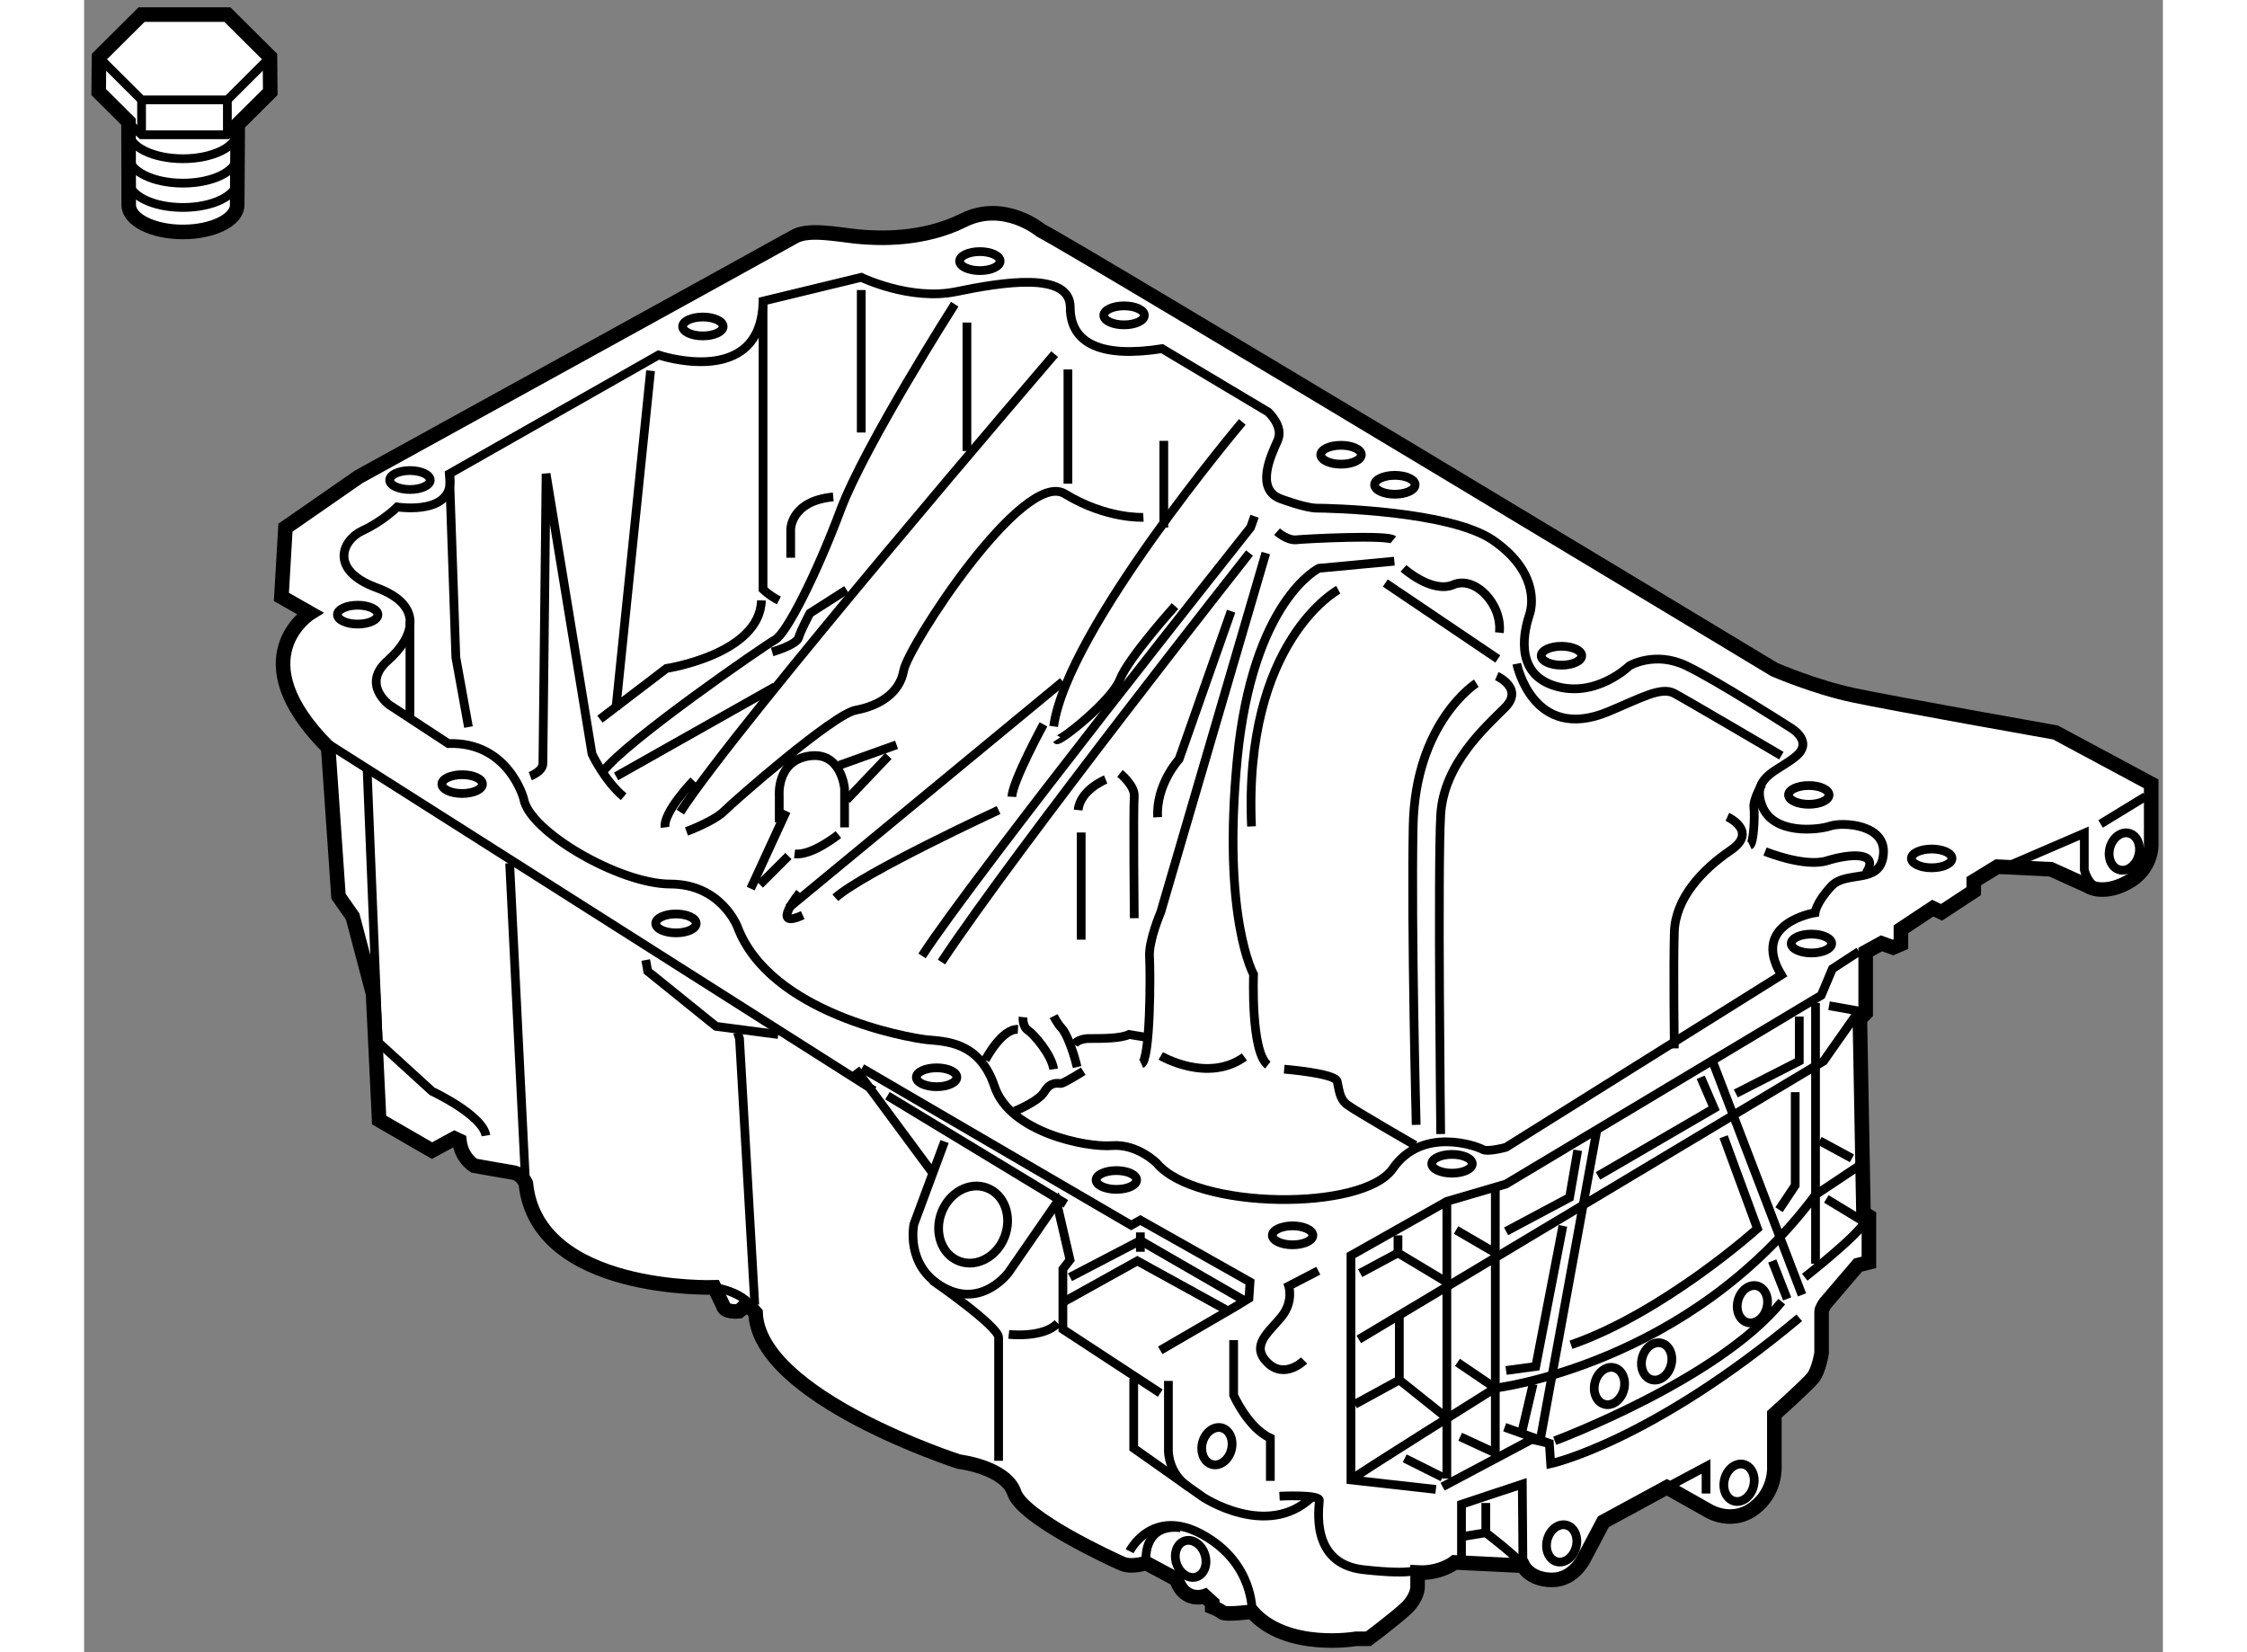 <?xml version="1.0" encoding="utf-8"?>
<!-- Generator: Adobe Illustrator 15.1.0, SVG Export Plug-In . SVG Version: 6.00 Build 0)  -->
<!DOCTYPE svg PUBLIC "-//W3C//DTD SVG 1.1//EN" "http://www.w3.org/Graphics/SVG/1.1/DTD/svg11.dtd">
<svg version="1.1" xmlns="http://www.w3.org/2000/svg" xmlns:xlink="http://www.w3.org/1999/xlink" x="0px" y="0px" width="244.8px"
	 height="180px" viewBox="142.564 106.354 71.311 56.678" enable-background="new 0 0 244.8 180" xml:space="preserve">
	
<rect x="142.564" y="106.354" width="71.311" height="56.678" fill="#808080" stroke="none"/>
	
<g><path fill="#FFFFFF" stroke="#000000" stroke-width="0.5" d="M155.438,145.486c0.069,0.602,0.503,0.855,0.503,0.855
			s0.977,0.178,1.337,0.234c0.299,0.047,0.439,0.371,0.439,0.371c0.371,3.779,6.466,3.57,6.466,3.57l0.302,0.627
			c0.045,0.252,0.544,0.193,0.544,0.193s0.13-0.104,0.199-0.193c0.069-0.094,0.37,0.252,0.37,0.252c0.115,2.898,6.978,5.1,6.978,5.1
			s1.597,0.186,1.897,1.066c0.302,0.879,3.381,2.297,3.706,2.436c0.324,0.139,0.813-0.025,0.813-0.025l1.042,0.559
			c0.277,0.834,0.975,0.578,0.975,0.578l0.254,0.232v0.139c0,0,0.231,0.092,0.347,0.186c0.117,0.094,1.021-0.023,1.021-0.023
			c1.183,1.344,3.571,0.928,3.571,0.928h0.416c0,0,0.903-0.672,1.298-1.043c0.392-0.371,0.392-0.719,0.392-0.719v-0.51
			c0.789,0.045,1.276-0.348,1.276-0.348l2.341,0.115c0,0,0.233,0.486,0.998,0.486c0.764,0,1.109-0.766,1.109-0.766l0.65-1.229
			l2.178-1.182l1.438,0.811c0,0,0.789,0.488,1.554-0.09c0.763-0.578,0.695-1.439,0.695-1.439v-1.783c0,0,1.112-0.996,1.32-1.252
			c0.208-0.254,0.301-0.855,0.301-0.855s0-1.301,0-1.416c0-0.117,0.139-0.301,0.139-0.301l1.111-1.299l0.373-0.092v-1.576
			l-0.187-0.117l-0.123-6.658l0.199-0.201v-2.094l0.542-0.299l0.396,0.143l0.271-0.115v-0.51l1.092-0.725l0.3,0.143l1.106-0.725
			v-0.342l0.811-0.498l1.836,0.088l1.252,0.566c0,0,0.483,0.355,1.35-0.1c0.867-0.453,0.839-1.293,0.839-1.293v-2.102l-3.283-1.762
			c0,0-5.601-0.994-6.936-1.279c-1.337-0.283-2.713-0.881-2.713-0.881s-23.714-14.311-25.161-15.063c0,0-1.257-1.049-2.654-0.348
			c-1.396,0.697-2.932,0.627-3.63,0.559c-0.699-0.07-1.677-0.281-2.166,0c-0.488,0.279-14.945,8.24-14.945,8.24l-2.516,1.746
			l-0.139,2.375l0.978,0.557c0,0-2.444,1.539,0.628,4.611l0.352,5.1l0.487,0.697l0.7,2.654l0.208,4.328l1.815,1.047l0.77-0.418
			L155.438,145.486z"></path><path fill="none" stroke="#000000" stroke-width="0.3" d="M183.626,123.471c0,0,0.838,0.314,1.224,0.314s4.577,0.088,6.046,1.102
			c1.471,1.014,1.389,2.131,1.25,2.553c-0.141,0.42-0.594,1.994,0.869,2.443c1.413,0.436,2.559-0.688,2.559-0.688
			s0.873-0.523,1.959,0c1.086,0.525,3.534,2.1,3.534,2.1s0.841,0.455,0.245,0.982c-0.594,0.523-1.575,0.697-1.189,1.711
			c0.383,1.018,1.924,0.842,2.342,0.701c0.423-0.139,1.927-0.07,1.822,0.979c-0.104,1.051-1.261,0.527-1.785,1.086
			c-0.524,0.561-0.56,0.91-0.56,0.91s-2.238,0.352-1.154,2.135l-9.447,5.912c0,0-0.631,0.176-0.807,0.072
			c-0.173-0.105-2.063-0.807-3.079,0.662c-1.014,1.471-6.767,1.414-8.097-0.193c0,0-0.666-0.668-1.541-0.598
			c-0.873,0.07-3.499-0.455-4.021-2.029c-0.526-1.572-1.714-1.539-2.345-1.607c-0.631-0.072-5.354-0.898-6.475-3.871
			c0,0-0.555-1.467-2.306-1.467c-1.748,0-4.854-1.813-5.028-2.932c0,0-0.519-1.957-2.583-1.887l-2.024-1.326
			c0,0-0.977-0.707-0.054-1.521s1.248-1.9-0.382-2.498c-1.629-0.598-1.193-1.629-0.489-1.957c0.708-0.324,1.196-0.814,1.196-0.814
			s2.064,0.328,1.792-1.139l7.172-4.074c0,0,3.529,1.193,3.584-1.848l3.369-0.816c0,0,1.684,0.816,3.259,0.49
			c1.575-0.324,3.911-0.707,3.911,0.541c0,1.252,1.086,1.74,3.15,1.416l3.639,2.172c0,0,0.544,0.488,0.327,0.977
			C183.29,121.953,182.711,123.143,183.626,123.471z"></path><line fill="none" stroke="#000000" stroke-width="0.3" x1="172.848" y1="117.418" x2="172.848" y2="121.826"></line><path fill="none" stroke="#000000" stroke-width="0.3" d="M172.43,116.789c0,0-3.079,4.826-3.92,7.066
			c-0.839,2.24-1.854,4.232-2.24,4.443c-0.384,0.211-5.097,3.467-5.902,4.518"></path><line fill="none" stroke="#000000" stroke-width="0.3" x1="160.813" y1="132.988" x2="166.27" y2="129.908"></line><path fill="none" stroke="#000000" stroke-width="0.3" d="M166.165,128.719c0,0,0.841-0.244,0.91-0.488
			c0.069-0.246,0.386-0.84,0.386-0.84l1.259-0.805"></path><path fill="none" stroke="#000000" stroke-width="0.3" d="M175.857,118.502c0,0-10.882,12.668-12.841,15.711"></path><path fill="none" stroke="#000000" stroke-width="0.3" d="M163.472,133.129c0,0-1.051,1.084-0.979,1.607"></path><path fill="none" stroke="#000000" stroke-width="0.3" d="M163.228,134.877c0,0,0.944-0.348,1.293-0.699
			c0.352-0.352,3.744-3.324,4.514-3.463c0.771-0.141,1.506-0.561,1.646-1.365c0.139-0.807,4.094-6.93,5.528-6.055
			c1.435,0.877,2.693,0.805,2.693,0.805"></path><line fill="none" stroke="#000000" stroke-width="0.3" x1="176.313" y1="119.027" x2="176.313" y2="122.947"></line><line fill="none" stroke="#000000" stroke-width="0.3" x1="179.602" y1="121.477" x2="179.602" y2="124.451"></line><line fill="none" stroke="#000000" stroke-width="0.3" x1="166.655" y1="134.178" x2="165.431" y2="136.838"></line><line fill="none" stroke="#000000" stroke-width="0.3" x1="168.476" y1="132.604" x2="170.434" y2="131.904"></line><path fill="none" stroke="#000000" stroke-width="0.3" d="M166.41,134.563v-0.91c0,0-0.104-1.189,1.015-1.363
			c1.12-0.176,1.226,1.119,1.226,1.119v1.328"></path><line fill="none" stroke="#000000" stroke-width="0.3" x1="170.154" y1="132.289" x2="168.72" y2="133.795"></line><path fill="none" stroke="#000000" stroke-width="0.3" d="M168.44,134.984c0,0-0.91,0.734-1.504,0.662"></path><line fill="none" stroke="#000000" stroke-width="0.3" x1="166.725" y1="135.719" x2="165.745" y2="136.697"></line><line fill="none" stroke="#000000" stroke-width="0.3" x1="166.725" y1="137.502" x2="176.137" y2="129.734"></line><path fill="none" stroke="#000000" stroke-width="0.3" d="M182.295,120.828c0,0-6.017,7.121-6.472,10.445"></path><path fill="none" stroke="#000000" stroke-width="0.3" d="M179.987,127.146c0,0-1.609,1.783-1.89,2.518
			c-0.281,0.734-2.1,2.17-2.169,2.064"></path><path fill="none" stroke="#000000" stroke-width="0.3" d="M175.474,131.203c0,0-1.051,1.926-1.085,2.484"></path><path fill="none" stroke="#000000" stroke-width="0.3" d="M173.934,134.143c0,0-4.617,2.135-5.6,3.008"></path><path fill="none" stroke="#000000" stroke-width="0.3" d="M167.112,136.977c0,0-1.051,1.295,0.104,0.77"></path><path fill="none" stroke="#000000" stroke-width="0.3" d="M182.716,124.064l-0.139,0.387c0,0-9.482,11.932-11.268,14.695"></path><path fill="none" stroke="#000000" stroke-width="0.3" d="M182.542,125.326c0,0-7.978,10.113-10.567,14.029"></path><path fill="none" stroke="#000000" stroke-width="0.3" d="M178.098,132.885c0,0,0.524,0.418,0.49,0.803
			c-0.035,0.387,0,4.164,0,4.164"></path><path fill="none" stroke="#000000" stroke-width="0.3" d="M177.608,133.094c0,0-0.875,0.35-0.944,1.049"></path><line fill="none" stroke="#000000" stroke-width="0.3" x1="176.768" y1="134.912" x2="176.768" y2="138.588"></line><path fill="none" stroke="#000000" stroke-width="0.3" d="M187.511,125.605l-2.589,0.244c0,0-2.273,1.086-2.8,6.545
			c-0.524,5.457,0.559,7.383,0.559,7.383s-0.104,2.658,0.49,3.113"></path><path fill="none" stroke="#000000" stroke-width="0.3" d="M191.025,129.547c0,0,0.944,0.418,0.279,1.084
			c-0.665,0.664-2.1,1.926-2.203,3.674c-0.106,1.75,0,10.951,0,10.951"></path><path fill="none" stroke="#000000" stroke-width="0.3" d="M174.495,144.465c0,0,0.804-0.316,1.014-0.664
			c0.21-0.352,0.455-0.279,0.559-0.279c0.106,0,0.771-0.422,0.771-0.422"></path><path fill="none" stroke="#000000" stroke-width="0.3" d="M176.525,142.191c0,0,0.104-0.211,0.524-0.211
			c0.418,0,1.083,0.002,1.362-0.139l0.631,0.104"></path><path fill="none" stroke="#000000" stroke-width="0.3" d="M179.498,142.576c0,0,1.607,0.945,2.869,0.035"></path><path fill="none" stroke="#000000" stroke-width="0.3" d="M183.731,143.031c0,0,1.749,0.139,1.818,0.418
			c0.071,0.281,0.069,0.596,0.351,0.807c0.28,0.209,2.325,1.387,2.325,1.387"></path><path fill="none" stroke="#000000" stroke-width="0.3" d="M185.587,126.586c0,0-3.255,1.75-2.976,8.117"></path><path fill="none" stroke="#000000" stroke-width="0.3" d="M190.323,129.791c0,0-2.098,1.33-2.167,4.898s0.104,10.252,0.104,10.252
			"></path><path fill="none" stroke="#000000" stroke-width="0.3" d="M183.487,124.592c0,0,0.349,0.314,0.665,0.279
			c0.314-0.035,3.113-0.176,3.324,0"></path><path fill="none" stroke="#000000" stroke-width="0.3" d="M187.825,125.85c0,0,0.979,0.877,1.714,0.561
			c0.736-0.313,1.679,0.664,1.575,1.646"></path><path fill="none" stroke="#000000" stroke-width="0.3" d="M183.102,125.326l-3.604,12.316c0,0-0.421,0.979-0.386,1.539
			c0.034,0.561,0.034,3.533-0.279,3.674"></path><path fill="none" stroke="#000000" stroke-width="0.3" d="M181.912,127.32l-1.784,5.074c0,0-0.804,0.875-0.736,1.994"></path><path fill="none" stroke="#000000" stroke-width="0.3" d="M173.479,142.715c0,0,0.562-1.084,1.12-1.049"></path><path fill="none" stroke="#000000" stroke-width="0.3" d="M174.774,141.246c0,0-0.035,0.316,0.173,0.455
			c0.21,0.141,0.807,0.84,0.876,1.33"></path><path fill="none" stroke="#000000" stroke-width="0.3" d="M175.823,141.211c0,0,0.141,0.281,0.281,0.42
			c0.139,0.139,0.384,0.734,0.524,1.328"></path><path fill="none" stroke="#000000" stroke-width="0.3" d="M200.124,133.254c0,0-0.316,0.527-0.279,0.807
			c0.034,0.279-0.003,1.227-0.142,1.293"></path><path fill="none" stroke="#000000" stroke-width="0.3" d="M191.71,129.123c0,0,0.544,2.717,3.129,1.648
			c1.131-0.469,1.82-0.875,2.275-0.631s3.673,2.137,3.673,2.137"></path><path fill="none" stroke="#000000" stroke-width="0.3" d="M200.228,135.564c0,0,1.365,0.559,2.135,0.314
			c0.771-0.242,1.82-0.314,1.33,0.42"></path><path fill="none" stroke="#000000" stroke-width="0.3" d="M198.935,134.375c0,0,1.083,0.492,0.104,1.154
			c-0.979,0.666-1.887,1.645-1.924,2.801c-0.035,1.154,0,3.988,0,3.988"></path><path fill="none" stroke="#000000" stroke-width="0.3" d="M208.661,136.02l2.518-1.084v1.26c0,0,0.133,0.555,0.516,0.625"></path><line fill="none" stroke="#000000" stroke-width="0.3" x1="211.738" y1="134.619" x2="213.278" y2="133.678"></line><polyline fill="none" stroke="#000000" stroke-width="0.3" points="203.448,138.994 202.538,139.588 202.154,140.498 
			191.342,146.971 189.312,147.566 186.022,149.422 186.022,151.73 186.022,157.121 188.935,157.447 		"></polyline><path fill="none" stroke="#000000" stroke-width="0.3" d="M184.902,149.945l-1.015,0.527c0,0,0.176,0.523-0.245,1.049
			c-0.42,0.523-1.083,0.979-0.489,1.572c0.596,0.596,1.261-0.068,1.261-0.068"></path><line fill="none" stroke="#000000" stroke-width="0.3" x1="150.97" y1="131.895" x2="169.665" y2="143.766"></line><polyline fill="none" stroke="#000000" stroke-width="0.3" points="169.247,142.996 178.483,148.385 178.798,148.209 
			182.56,150.332 182.522,150.893 182.067,151.172 179.48,152.676 		"></polyline><polyline fill="none" stroke="#000000" stroke-width="0.3" points="176.174,151.01 178.694,149.609 181.719,151.275 		"></polyline><line fill="none" stroke="#000000" stroke-width="0.3" x1="178.798" y1="148.631" x2="178.798" y2="149.295"></line><polyline fill="none" stroke="#000000" stroke-width="0.3" points="176.384,150.168 178.798,148.91 182.348,150.959 		"></polyline><line fill="none" stroke="#000000" stroke-width="0.3" x1="170.122" y1="143.941" x2="176.243" y2="147.65"></line><line fill="none" stroke="#000000" stroke-width="0.3" x1="169.036" y1="143.031" x2="171.626" y2="146.531"></line><path fill="none" stroke="#000000" stroke-width="0.3" d="M172.081,145.514l-1.051,2.834c0,0-0.314,1.438,1.016,2.172
			c1.331,0.734,2.238-0.525,2.238-0.525l1.645-2.381l0.455,1.959l-0.244,0.316v2.066l3.341,2.189"></path><path fill="none" stroke="#000000" stroke-width="0.3" d="M171.66,150.275c0,0,2.275,1.572,2.275,1.959c0,0.385,0,4.232,0,4.232"></path><path fill="none" stroke="#000000" stroke-width="0.3" d="M174.284,152.129c0,0,1.189,0.139,1.68-0.385"></path><path fill="none" stroke="#000000" stroke-width="0.3" d="M178.57,153.654v2.381l2.379,1.678c0,0,2.188,1.451,3.719,0.012"></path><path fill="none" stroke="#000000" stroke-width="0.3" d="M179.76,153.725v2.414c0,0-0.002,0.77,0.698,1.227"></path><path fill="none" stroke="#000000" stroke-width="0.3" d="M181.998,152.326v1.889c0,0,0.49,1.121,1.259,1.471v1.469"></path><path fill="none" stroke="#000000" stroke-width="0.3" d="M183.571,157.68c0,0,1.367-0.072,1.367,0.141
			c0,0.209-0.351,2.168,1.504,2.379c1.854,0.209,1.89-0.035,1.89-0.035"></path><path fill="none" stroke="#000000" stroke-width="0.3" d="M178.988,159.848c0-0.104-0.034-1.225,1.192-1.086"></path><path fill="none" stroke="#000000" stroke-width="0.3" d="M178.43,159.568c0,0,0.77-1.539,2.52-0.559
			c1.749,0.979,1.68,2.633,1.68,2.633"></path><polyline fill="none" stroke="#000000" stroke-width="0.3" points="165.571,151.115 165.047,141.982 164.976,141.771 		"></polyline><polyline fill="none" stroke="#000000" stroke-width="0.3" points="161.829,139.287 161.899,139.672 164.243,141.563 
			166.376,141.842 		"></polyline><line fill="none" stroke="#000000" stroke-width="0.3" x1="157.162" y1="135.967" x2="157.699" y2="146.775"></line><path fill="none" stroke="#000000" stroke-width="0.3" d="M164.183,150.518c0,0,1.125,0.146,1.415,0.879"></path><line fill="none" stroke="#000000" stroke-width="0.3" x1="201.959" y1="140.76" x2="201.959" y2="149.707"></line><line fill="none" stroke="#000000" stroke-width="0.3" x1="198.389" y1="142.66" x2="201.495" y2="150.773"></line><line fill="none" stroke="#000000" stroke-width="0.3" x1="194.449" y1="145.164" x2="192.503" y2="155.824"></line><line fill="none" stroke="#000000" stroke-width="0.3" x1="189.312" y1="147.566" x2="189.312" y2="157.076"></line><path fill="none" stroke="#000000" stroke-width="0.3" d="M187.682,151.422c0,0.139,0,2.271,0,2.271l1.623,1.297"></path><path fill="none" stroke="#000000" stroke-width="0.3" d="M186.022,157.121c0.13-0.139,4.951-3.15,4.951-3.15
			s6.628-0.787,10.985-6.629l1.53-1.02"></path><path fill="none" stroke="#000000" stroke-width="0.3" d="M189.166,157.354l3.058-1.623l0.604,0.139l0.046,0.695
			c0,0,3.428-0.74,8.528-5.004"></path><line fill="none" stroke="#000000" stroke-width="0.3" x1="189.676" y1="153.09" x2="190.974" y2="153.971"></line><line fill="none" stroke="#000000" stroke-width="0.3" x1="187.682" y1="153.693" x2="186.152" y2="154.529"></line><polyline fill="none" stroke="#000000" stroke-width="0.3" points="189.257,150.309 187.635,149.334 187.635,148.732 		"></polyline><line fill="none" stroke="#000000" stroke-width="0.3" x1="187.635" y1="149.334" x2="186.339" y2="150.029"></line><line fill="none" stroke="#000000" stroke-width="0.3" x1="190.974" y1="149.334" x2="189.628" y2="148.549"></line><polyline fill="none" stroke="#000000" stroke-width="0.3" points="193.801,145.813 193.521,147.434 191.344,148.594 		"></polyline><polyline fill="none" stroke="#000000" stroke-width="0.3" points="198.02,143.309 198.481,144.375 194.497,146.693 		"></polyline><polyline fill="none" stroke="#000000" stroke-width="0.3" points="201.402,141.225 201.402,142.754 199.225,143.865 		"></polyline><polyline fill="none" stroke="#000000" stroke-width="0.3" points="201.262,143.82 201.262,147.018 200.707,147.852 		"></polyline><path fill="none" stroke="#000000" stroke-width="0.3" d="M198.807,145.35l1.159,3.15c0,0-3.198,2.875-6.396,3.986"></path><line fill="none" stroke="#000000" stroke-width="0.3" x1="200.475" y1="149.611" x2="200.986" y2="150.912"></line><line fill="none" stroke="#000000" stroke-width="0.3" x1="202.098" y1="145.488" x2="203.209" y2="146.09"></line><path fill="none" stroke="#000000" stroke-width="0.3" d="M202.33,147.482l1.298,0.789c-0.094,0.369-2.039,1.898-2.039,1.898"></path><polyline fill="none" stroke="#000000" stroke-width="0.3" points="202.423,140.854 203.443,141.037 202.236,142.754 
			186.291,152.301 		"></polyline><polyline fill="none" stroke="#000000" stroke-width="0.3" points="189.769,155.641 190.974,156.197 190.974,147.156 		"></polyline><line fill="none" stroke="#000000" stroke-width="0.3" x1="191.296" y1="155.314" x2="192.828" y2="155.869"></line><polyline fill="none" stroke="#000000" stroke-width="0.3" points="193.292,148.406 192.362,153.229 191.344,153.367 		"></polyline><line fill="none" stroke="#000000" stroke-width="0.3" x1="192.271" y1="153.832" x2="191.9" y2="155.408"></line><path fill="none" stroke="#000000" stroke-width="0.3" d="M193.013,155.779c0,0,5.607-2.088,7.787-4.773"></path><line fill="none" stroke="#000000" stroke-width="0.3" x1="187.866" y1="156.381" x2="189.166" y2="157.031"></line><path fill="none" stroke="#000000" stroke-width="0.3" d="M189.814,159.766v-0.695v-1.113l2.086-0.693l0.022,2.803
			c-0.115-0.256-1.274-1.135-1.274-1.135v-1.021"></path><line fill="none" stroke="#000000" stroke-width="0.3" x1="190.648" y1="158.932" x2="189.814" y2="159.07"></line><polyline fill="none" stroke="#000000" stroke-width="0.3" points="196.858,157.377 198.204,156.658 198.204,157.588 		"></polyline><ellipse fill="none" stroke="#000000" stroke-width="0.3" cx="201.728" cy="133.623" rx="0.695" ry="0.322"></ellipse><ellipse fill="none" stroke="#000000" stroke-width="0.3" cx="205.944" cy="135.801" rx="0.696" ry="0.322"></ellipse><ellipse fill="none" stroke="#000000" stroke-width="0.3" cx="201.819" cy="138.721" rx="0.694" ry="0.324"></ellipse><ellipse fill="none" stroke="#000000" stroke-width="0.3" cx="189.489" cy="146.277" rx="0.695" ry="0.322"></ellipse><path fill="none" stroke="#000000" stroke-width="0.3" d="M184.716,148.732c0,0.18-0.313,0.324-0.698,0.324
			c-0.381,0-0.693-0.145-0.693-0.324s0.313-0.326,0.693-0.326C184.403,148.406,184.716,148.553,184.716,148.732z"></path><ellipse fill="none" stroke="#000000" stroke-width="0.3" cx="177.975" cy="146.832" rx="0.695" ry="0.322"></ellipse><ellipse fill="none" stroke="#000000" stroke-width="0.3" cx="171.808" cy="143.309" rx="0.695" ry="0.324"></ellipse><path fill="none" stroke="#000000" stroke-width="0.3" d="M163.561,138.033c0,0.18-0.31,0.322-0.695,0.322
			c-0.384,0-0.693-0.143-0.693-0.322c0-0.182,0.31-0.326,0.693-0.326C163.251,137.707,163.561,137.852,163.561,138.033z"></path><path fill="none" stroke="#000000" stroke-width="0.3" d="M152.643,127.439c0,0.18-0.311,0.324-0.696,0.324
			c-0.381,0-0.693-0.145-0.693-0.324c0-0.178,0.313-0.324,0.693-0.324C152.332,127.115,152.643,127.262,152.643,127.439z"></path><path fill="none" stroke="#000000" stroke-width="0.3" d="M154.437,122.824c0,0.178-0.313,0.322-0.695,0.322
			c-0.384,0-0.696-0.145-0.696-0.322c0-0.182,0.313-0.328,0.696-0.328C154.124,122.496,154.437,122.643,154.437,122.824z"></path><ellipse fill="none" stroke="#000000" stroke-width="0.3" cx="163.79" cy="117.553" rx="0.695" ry="0.324"></ellipse><ellipse fill="none" stroke="#000000" stroke-width="0.3" cx="193.244" cy="128.848" rx="0.695" ry="0.324"></ellipse><ellipse fill="none" stroke="#000000" stroke-width="0.3" cx="185.682" cy="121.953" rx="0.696" ry="0.324"></ellipse><ellipse fill="none" stroke="#000000" stroke-width="0.3" cx="187.528" cy="122.984" rx="0.695" ry="0.324"></ellipse><ellipse fill="none" stroke="#000000" stroke-width="0.3" cx="178.239" cy="117.172" rx="0.696" ry="0.326"></ellipse><ellipse fill="none" stroke="#000000" stroke-width="0.3" cx="173.292" cy="115.311" rx="0.695" ry="0.326"></ellipse><ellipse fill="none" stroke="#000000" stroke-width="0.3" cx="155.533" cy="133.252" rx="0.696" ry="0.322"></ellipse><path fill="none" stroke="#000000" stroke-width="0.3" d="M174.146,148.77c-0.262,0.695-0.96,1.074-1.558,0.85
			c-0.601-0.225-0.873-0.969-0.613-1.664c0.263-0.697,0.96-1.078,1.558-0.852C174.133,147.328,174.406,148.074,174.146,148.77z"></path><path fill="none" stroke="#000000" stroke-width="0.3" d="M181.918,156.096c-0.093,0.346-0.388,0.568-0.658,0.496
			c-0.275-0.072-0.421-0.412-0.33-0.76c0.094-0.346,0.389-0.566,0.661-0.496C181.862,155.408,182.009,155.748,181.918,156.096z"></path><ellipse transform="matrix(0.948 -0.317 0.317 0.948 -41.381 65.592)" fill="none" stroke="#000000" stroke-width="0.3" cx="180.637" cy="159.811" rx="0.511" ry="0.649"></ellipse><ellipse transform="matrix(0.967 0.257 -0.257 0.967 47.333 -44.262)" fill="none" stroke="#000000" stroke-width="0.3" cx="193.198" cy="159.162" rx="0.51" ry="0.648"></ellipse><ellipse transform="matrix(0.967 0.256 -0.256 0.967 46.875 -45.776)" fill="none" stroke="#000000" stroke-width="0.3" cx="199.271" cy="157.168" rx="0.511" ry="0.651"></ellipse><ellipse transform="matrix(0.967 0.257 -0.257 0.967 45.446 -46.215)" fill="none" stroke="#000000" stroke-width="0.3" cx="199.735" cy="150.959" rx="0.51" ry="0.649"></ellipse><ellipse transform="matrix(0.966 0.258 -0.258 0.966 46.315 -45.079)" fill="none" stroke="#000000" stroke-width="0.3" cx="194.913" cy="153.925" rx="0.511" ry="0.649"></ellipse><ellipse transform="matrix(0.967 0.256 -0.256 0.967 45.772 -45.214)" fill="none" stroke="#000000" stroke-width="0.3" cx="196.397" cy="153.043" rx="0.511" ry="0.649"></ellipse><ellipse transform="matrix(0.967 0.256 -0.256 0.967 41.774 -49.879)" fill="none" stroke="#000000" stroke-width="0.3" cx="212.483" cy="135.521" rx="0.511" ry="0.649"></ellipse><path fill="none" stroke="#000000" stroke-width="0.3" d="M166.803,125.486v-0.975c0,0,0-0.973,1.46-1.111"></path><line fill="none" stroke="#000000" stroke-width="0.3" x1="187.201" y1="126.354" x2="191.06" y2="128.959"></line><path fill="none" stroke="#000000" stroke-width="0.3" d="M165.854,116.684v9.887c0,0,0.219,0.217,0.544,0.381"></path><line fill="none" stroke="#000000" stroke-width="0.3" x1="169.223" y1="116.303" x2="169.223" y2="121.191"></line><line fill="none" stroke="#000000" stroke-width="0.3" x1="161.996" y1="119.072" x2="160.803" y2="130.697"></line><path fill="none" stroke="#000000" stroke-width="0.3" d="M157.868,132.979c0,0,0.434-0.162,0.434-0.432
			c0-0.273,0.11-9.941,0.11-9.941l1.575,9.613c0,0,0.434,0.924,1.086,1.467"></path><path fill="none" stroke="#000000" stroke-width="0.3" d="M160.259,131.025l2.281-1.74c0,0,3.205-0.488,3.259-2.334"></path><polyline fill="none" stroke="#000000" stroke-width="0.3" points="155.098,122.605 155.316,128.906 155.749,131.295 		"></polyline><line fill="none" stroke="#000000" stroke-width="0.3" x1="153.741" y1="127.656" x2="153.741" y2="131.025"></line><path fill="none" stroke="#000000" stroke-width="0.3" d="M152.273,132.762l0.38,9.344l1.848,1.684c0,0,1.738,0.814,1.847,1.521"></path></g>



	
<g><path fill="#FFFFFF" stroke="#000000" stroke-width="0.5" d="M147.815,113.387c0,0.51-0.834,0.924-1.861,0.924
			s-1.859-0.414-1.859-0.924l-0.008-2.857c-0.434-0.432-1.023-1.018-1.023-1.018l0.011-1.205c0.135-0.133,1.461-1.453,1.461-1.453
			h2.942c0,0,1.324,1.318,1.461,1.453l0.011,1.205c0,0-0.681,0.678-1.116,1.109L147.815,113.387z"></path><path fill="none" stroke="#000000" stroke-width="0.3" d="M148.927,108.336c-0.175,0.176-1.449,1.445-1.449,1.445h-2.942
			c0,0-1.177-1.174-1.426-1.42"></path><path fill="none" stroke="#000000" stroke-width="0.3" d="M147.79,110.666c-0.183,0.182-0.313,0.311-0.313,0.311h-2.942
			c0,0-0.269-0.238-0.457-0.422"></path><path fill="none" stroke="#000000" stroke-width="0.3" d="M147.815,110.877c0,0.51-0.834,0.922-1.861,0.922
			s-1.859-0.412-1.859-0.922"></path><path fill="none" stroke="#000000" stroke-width="0.3" d="M147.815,111.715c0,0.508-0.834,0.922-1.861,0.922
			s-1.859-0.414-1.859-0.922"></path><path fill="none" stroke="#000000" stroke-width="0.3" d="M147.815,112.553c0,0.508-0.834,0.918-1.861,0.918
			s-1.859-0.41-1.859-0.918"></path><line fill="none" stroke="#000000" stroke-width="0.3" x1="144.535" y1="109.781" x2="144.535" y2="110.861"></line><line fill="none" stroke="#000000" stroke-width="0.3" x1="147.478" y1="109.781" x2="147.478" y2="110.977"></line></g>


</svg>